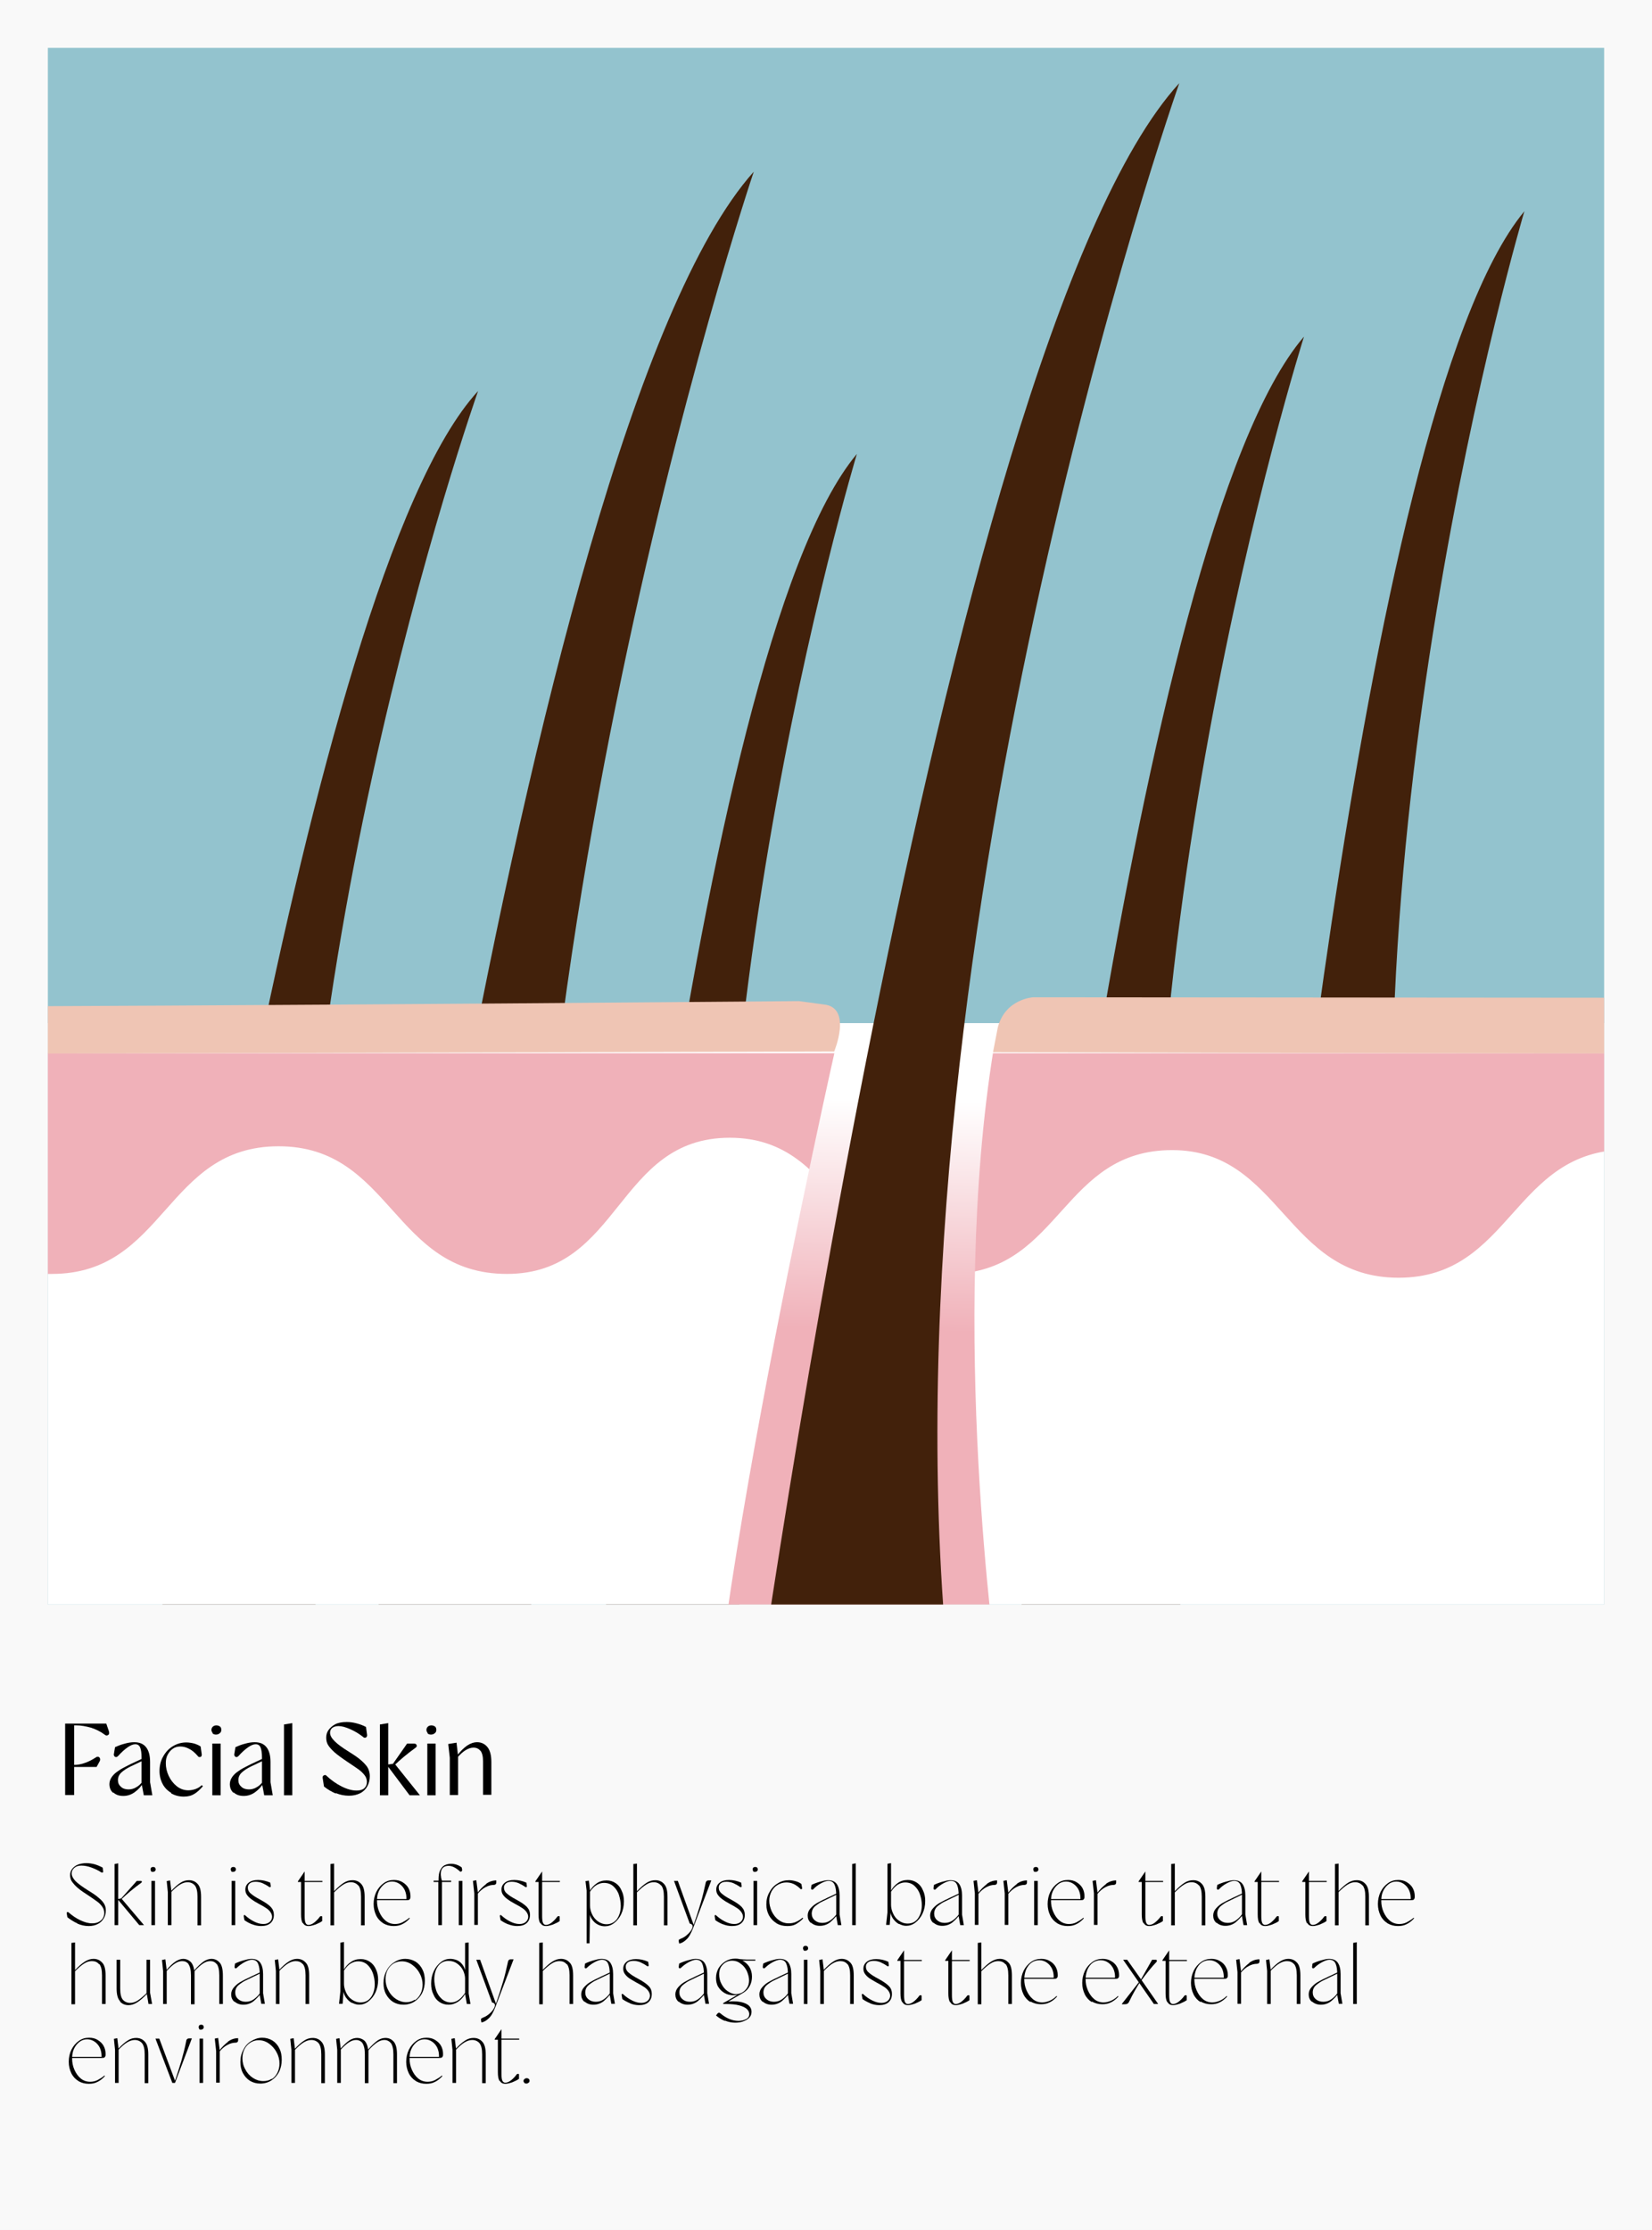<svg xmlns="http://www.w3.org/2000/svg" xmlns:i="http://ns.adobe.com/AdobeIllustrator/10.0/" xmlns:xlink="http://www.w3.org/1999/xlink" viewBox="0 0 73.53 99.23"><defs><style>      .cls-1 {        fill: url(#linear-gradient-2);      }      .cls-2 {        mask: url(#mask-1);      }      .cls-3 {        fill: #efc5b4;      }      .cls-4 {        fill: #fff;      }      .cls-5 {        mask: url(#mask);      }      .cls-6 {        fill: #93c3ce;      }      .cls-7 {        fill: none;      }      .cls-8 {        fill: #f9f9f9;      }      .cls-9 {        fill: url(#linear-gradient-3);      }      .cls-10 {        fill: #42210b;      }      .cls-11 {        fill: #f0b1b9;      }      .cls-12 {        fill: url(#linear-gradient);        mix-blend-mode: multiply;      }      .cls-13 {        clip-path: url(#clippath);      }      .cls-14 {        filter: url(#luminosity-noclip);      }    </style><clipPath id="clippath"><rect class="cls-7" x="2.13" y="2.13" width="69.27" height="69.27"></rect></clipPath><filter id="luminosity-noclip" x="1.78" y="48.58" width="70.08" height="50.45" color-interpolation-filters="sRGB" filterUnits="userSpaceOnUse"></filter><filter id="luminosity-noclip-2" x="1.78" y="-8340.13" width="70.08" height="32766" color-interpolation-filters="sRGB" filterUnits="userSpaceOnUse"></filter><mask id="mask-1" x="1.78" y="-8340.13" width="70.08" height="32766" maskUnits="userSpaceOnUse"></mask><linearGradient id="linear-gradient" x1="1.69" y1="73.8" x2="83.82" y2="73.8" gradientUnits="userSpaceOnUse"><stop offset="0" stop-color="#fff"></stop><stop offset=".52" stop-color="#b3b3b3"></stop><stop offset=".89" stop-color="#fff"></stop></linearGradient><mask id="mask" x="1.78" y="48.58" width="70.08" height="50.45" maskUnits="userSpaceOnUse"><g class="cls-14"><g class="cls-2"><rect class="cls-12" x="1.78" y="48.58" width="70.08" height="50.45"></rect></g></g></mask><linearGradient id="linear-gradient-2" x1="1.69" y1="73.8" x2="83.82" y2="73.8" gradientUnits="userSpaceOnUse"><stop offset="0" stop-color="#fff"></stop><stop offset=".52" stop-color="#f0b1b9"></stop><stop offset=".89" stop-color="#fff"></stop></linearGradient><linearGradient id="linear-gradient-3" x1="37.73" y1="71.66" x2="37.38" y2="85.04" gradientTransform="translate(1.36 -24.09) rotate(-.1) scale(1 1.02) skewX(-.2)" gradientUnits="userSpaceOnUse"><stop offset="0" stop-color="#fff"></stop><stop offset=".75" stop-color="#f0b1b9"></stop></linearGradient></defs><g><g id="Layer_1"><rect class="cls-8" width="73.53" height="99.23"></rect><g><path d="M3.44,85.59c-.16-.07-.31-.17-.44-.27l-.03-.17s0-.03,0-.04.02-.02.04-.02c.01,0,.03,0,.04.01.16.14.33.26.52.35s.36.14.53.14c.16,0,.29-.04.39-.13.1-.08.15-.2.15-.33,0-.1-.03-.2-.09-.28-.06-.09-.14-.17-.24-.24-.1-.07-.25-.18-.45-.31-.22-.14-.38-.26-.48-.36s-.17-.19-.21-.26c-.03-.07-.05-.15-.05-.24,0-.1.03-.19.09-.27.06-.08.15-.15.25-.19s.24-.07.38-.07c.12,0,.25.02.37.05.13.04.25.09.36.15l.02.16s0,.02,0,.04c0,.01-.02.02-.03.02-.01,0-.02,0-.04,0-.13-.09-.28-.16-.44-.22-.16-.06-.31-.09-.45-.09s-.24.03-.32.1c-.08.07-.12.15-.12.25,0,.11.06.22.17.34.11.11.3.25.57.42.2.12.36.23.47.33.11.09.19.18.24.27.05.09.07.18.07.28,0,.14-.03.27-.1.37-.06.1-.15.19-.26.24-.11.06-.25.09-.4.09-.18,0-.35-.04-.51-.11Z"></path><path d="M5.1,82.95l.16-.03v2.75h-.16v-2.72ZM5.23,84.51l.17-.03,1.01,1.19h-.21l-.97-1.16ZM5.36,84.52l.73-.82h.16s.04,0,.05.01c.01.01.02.03.01.04,0,.02-.02.03-.03.04-.32.23-.62.48-.9.75l-.02-.02Z"></path><path d="M6.73,83.27s-.03-.04-.03-.08c0-.03.01-.06.03-.08s.05-.03.09-.03c.03,0,.06.01.08.03.02.02.03.05.03.08s-.01.06-.04.08c-.02.02-.05.03-.09.03-.03,0-.06,0-.08-.03ZM6.74,83.7h.16v1.97h-.16v-1.97Z"></path><path d="M7.47,84.2l-.05-.49.15-.03.06.49v1.5h-.16v-1.47ZM8.67,83.9c-.08-.09-.19-.14-.32-.14-.1,0-.21.03-.33.1-.12.07-.26.19-.43.37v-.05c.17-.19.32-.32.45-.4.12-.08.25-.11.37-.11.15,0,.28.05.38.16.11.11.16.3.16.58v1.27h-.16v-1.28c0-.24-.04-.4-.12-.5Z"></path><path d="M10.3,83.27s-.03-.04-.03-.08c0-.03.01-.06.03-.08s.05-.03.09-.03c.03,0,.06.01.08.03.02.02.03.05.03.08s-.01.06-.04.08c-.02.02-.05.03-.09.03-.03,0-.06,0-.08-.03ZM10.31,83.7h.16v1.97h-.16v-1.97Z"></path><path d="M11.21,85.63c-.12-.05-.23-.11-.33-.18l-.03-.17s0-.03,0-.04c0-.01.02-.02.03-.02.01,0,.03,0,.04.02.12.11.25.2.39.27s.27.11.41.11c.12,0,.21-.03.28-.09s.11-.14.11-.23c0-.08-.03-.15-.08-.22s-.12-.13-.2-.18-.19-.12-.33-.19c-.13-.07-.24-.14-.32-.2-.08-.06-.14-.12-.19-.19-.05-.07-.07-.15-.07-.23,0-.13.05-.23.15-.31.1-.08.24-.12.42-.12s.36.04.54.12l.02.14s0,.03,0,.04-.02.02-.03.02c-.01,0-.03,0-.04-.01-.1-.07-.21-.13-.3-.17-.1-.04-.2-.06-.3-.06-.11,0-.2.02-.26.07-.06.05-.09.11-.09.19,0,.1.04.19.14.27.09.08.23.17.42.27.22.12.38.23.47.33.09.1.13.21.13.34,0,.16-.05.28-.15.37s-.24.13-.42.13c-.14,0-.28-.03-.4-.08Z"></path><path d="M13.47,85.58c-.05-.09-.07-.21-.07-.39v-1.44h-.14v-.03l.3-.44v.42h.79v.05h-.79v1.5c0,.15.01.26.04.32.03.06.07.09.13.09.07,0,.16-.03.25-.1.09-.07.18-.16.26-.27.01-.01.02-.02.04-.02.01,0,.02,0,.04,0s.02.02.02.04v.18c-.07.05-.17.1-.29.15-.12.04-.22.07-.32.07-.11,0-.19-.04-.24-.13Z"></path><path d="M14.71,82.95l.16-.02v2.75h-.16v-2.72ZM15.94,83.9c-.08-.09-.19-.14-.32-.14-.11,0-.22.03-.33.1-.12.07-.26.19-.44.37v-.05c.18-.19.33-.32.46-.4.13-.08.25-.11.38-.11.15,0,.28.05.38.16.11.11.16.3.16.58v1.27h-.16v-1.28c0-.24-.04-.4-.12-.5Z"></path><path d="M17.05,85.58c-.13-.08-.24-.2-.31-.35-.07-.15-.11-.31-.11-.5s.04-.38.12-.54c.08-.16.19-.29.33-.39.14-.1.29-.14.46-.14.14,0,.27.03.38.1.11.07.2.15.26.26s.09.23.09.36c0,.05,0,.09-.02.12-.01.02-.03.04-.05.05-.02,0-.05.01-.09.01h-1.41v-.05h1.51l-.12.03v-.07c0-.12-.02-.23-.07-.35-.05-.11-.13-.21-.23-.28-.1-.07-.21-.11-.34-.11s-.25.04-.35.12c-.1.08-.18.18-.24.31s-.08.27-.08.43c0,.17.03.33.1.49s.16.29.28.39.26.15.42.15c.11,0,.23-.02.34-.08s.21-.12.3-.2l.02.03c-.11.12-.23.21-.34.26-.12.06-.24.08-.38.08-.17,0-.32-.04-.46-.12Z"></path><path d="M19.52,83.75h-.22v-.06h.22v-.05c0-.17.02-.31.07-.41.05-.1.11-.18.19-.22s.18-.07.3-.07c.16,0,.32.05.47.16l.02.1s0,.05-.01.06-.03.03-.05.03-.04,0-.06-.03c-.18-.16-.34-.23-.49-.23-.1,0-.19.03-.25.09s-.09.15-.09.26c0,.04,0,.08.01.13,0,.05.02.11.04.18h.41v.06h-.41v1.92h-.16v-1.92ZM20.42,83.7h.16v1.97h-.16v-1.97Z"></path><path d="M21.11,84.25l-.06-.55.15-.03.07.55v1.44h-.16v-1.42ZM21.64,83.83c.14-.1.29-.15.45-.15v.09s0,.06-.03.08c-.02.02-.05.03-.08.03-.12,0-.24.03-.37.1s-.25.17-.37.32v-.05c.12-.17.26-.3.4-.41Z"></path><path d="M22.61,85.63c-.12-.05-.23-.11-.33-.18l-.03-.17s0-.03,0-.04c0-.01.02-.02.03-.02.01,0,.03,0,.04.02.12.11.25.2.39.27s.27.11.41.11c.12,0,.21-.03.28-.09s.11-.14.11-.23c0-.08-.03-.15-.08-.22s-.12-.13-.2-.18-.19-.12-.33-.19c-.13-.07-.24-.14-.32-.2-.08-.06-.14-.12-.19-.19-.05-.07-.07-.15-.07-.23,0-.13.05-.23.15-.31.1-.08.24-.12.42-.12s.36.04.54.12l.02.14s0,.03,0,.04-.02.02-.03.02c-.01,0-.03,0-.04-.01-.1-.07-.21-.13-.3-.17-.1-.04-.2-.06-.3-.06-.11,0-.2.02-.26.07-.06.05-.09.11-.09.19,0,.1.04.19.14.27.09.08.23.17.42.27.22.12.38.23.47.33.09.1.13.21.13.34,0,.16-.05.28-.15.37s-.24.13-.42.13c-.14,0-.28-.03-.4-.08Z"></path><path d="M24.04,85.58c-.05-.09-.07-.21-.07-.39v-1.44h-.14v-.03l.3-.44v.42h.79v.05h-.79v1.5c0,.15.01.26.04.32.03.06.07.09.13.09.07,0,.16-.03.25-.1.09-.07.18-.16.26-.27.01-.01.02-.02.04-.02.01,0,.02,0,.04,0s.02.02.02.04v.18c-.07.05-.17.1-.29.15-.12.04-.22.07-.32.07-.11,0-.19-.04-.24-.13Z"></path><path d="M26.11,84.13l-.05-.42.15-.02.05.42v.69c0,.12.03.25.09.38s.15.24.26.32c.11.08.24.13.39.13.19,0,.34-.08.46-.23.11-.16.17-.35.17-.59,0-.16-.03-.32-.08-.48-.05-.16-.14-.29-.25-.39s-.25-.15-.42-.15c-.11,0-.21.03-.32.09s-.21.17-.31.32v-.05c.08-.14.18-.25.31-.34.13-.09.27-.13.44-.13.15,0,.28.04.4.12.12.08.21.19.27.34.07.14.1.3.1.47,0,.21-.04.4-.12.57-.08.17-.19.3-.32.4-.13.1-.27.14-.41.14-.1,0-.2-.02-.3-.07-.1-.05-.19-.12-.27-.24-.08-.11-.12-.25-.12-.43h.03s-.02,1.5-.02,1.5h-.13v-2.34Z"></path><path d="M28.19,82.95l.16-.02v2.75h-.16v-2.72ZM29.42,83.9c-.08-.09-.19-.14-.32-.14-.11,0-.22.03-.33.1-.12.07-.26.19-.44.37v-.05c.18-.19.33-.32.46-.4.13-.08.25-.11.38-.11.15,0,.28.05.38.16.11.11.16.3.16.58v1.27h-.16v-1.28c0-.24-.04-.4-.12-.5Z"></path><path d="M30.23,86.32s.04-.04.08-.05c.08-.03.15-.07.24-.14.08-.07.15-.14.2-.21.05-.08.08-.14.08-.2s-.04-.1-.13-.12l-.7-1.9h.17l.71,1.97h-.01c.12-.34.22-.66.31-.96.09-.3.16-.6.23-.92,0-.03.02-.06.04-.08.02-.02.05-.03.08-.03h.13s-.81,2.12-.81,2.12c-.09.23-.18.4-.29.5-.1.1-.21.17-.33.19l-.02-.1s0-.07.01-.09Z"></path><path d="M32.17,85.63c-.12-.05-.23-.11-.33-.18l-.03-.17s0-.03,0-.04c0-.01.02-.02.03-.02.01,0,.03,0,.04.02.12.11.25.2.39.27s.27.11.41.11c.12,0,.21-.03.28-.09s.11-.14.11-.23c0-.08-.03-.15-.08-.22s-.12-.13-.2-.18-.19-.12-.33-.19c-.13-.07-.24-.14-.32-.2-.08-.06-.14-.12-.19-.19-.05-.07-.07-.15-.07-.23,0-.13.05-.23.15-.31.1-.08.24-.12.42-.12s.36.04.54.12l.02.14s0,.03,0,.04-.02.02-.03.02c-.01,0-.03,0-.04-.01-.1-.07-.21-.13-.3-.17-.1-.04-.2-.06-.3-.06-.11,0-.2.02-.26.07-.06.05-.09.11-.09.19,0,.1.04.19.14.27.09.08.23.17.42.27.22.12.38.23.47.33.09.1.13.21.13.34,0,.16-.05.28-.15.37s-.24.13-.42.13c-.14,0-.28-.03-.4-.08Z"></path><path d="M33.53,83.27s-.03-.04-.03-.08c0-.03.01-.06.03-.08s.05-.03.09-.03c.03,0,.06.01.08.03.02.02.03.05.03.08s-.01.06-.04.08c-.02.02-.05.03-.09.03-.03,0-.06,0-.08-.03ZM33.54,83.7h.16v1.97h-.16v-1.97Z"></path><path d="M34.56,85.58c-.14-.08-.25-.2-.33-.34-.08-.15-.12-.31-.12-.49,0-.2.04-.38.14-.55.09-.17.21-.3.37-.39.15-.1.32-.14.5-.14.11,0,.21.02.31.05.1.03.18.07.24.12l.03.17s0,.03,0,.04c0,.01-.02.02-.04.02-.01,0-.03,0-.04-.02-.09-.09-.19-.16-.29-.21-.11-.05-.22-.07-.33-.07-.14,0-.27.04-.39.11s-.2.17-.27.29c-.06.12-.1.26-.1.41,0,.16.04.32.11.48.08.16.18.29.31.38.13.1.28.15.45.15.11,0,.23-.02.33-.07.11-.05.2-.11.28-.18l.03.03c-.11.12-.23.2-.33.26-.11.06-.23.08-.38.08-.18,0-.34-.04-.48-.12Z"></path><path d="M36.09,85.57c-.1-.09-.14-.2-.14-.33,0-.11.04-.22.12-.31s.17-.17.27-.23c.11-.06.23-.13.39-.2l.1-.05.45-.21v.05l-.66.32c-.12.05-.23.13-.33.21s-.16.2-.16.34c0,.11.04.21.13.29.09.08.2.12.34.12s.26-.04.37-.12c.11-.08.21-.18.29-.31l.04.02c-.11.16-.24.29-.36.39-.13.1-.28.15-.45.15-.16,0-.29-.05-.39-.14ZM37.22,85.22v-.88c0-.19-.02-.34-.07-.46s-.14-.18-.28-.18c-.09,0-.2.04-.33.11-.13.07-.25.16-.34.26-.02.02-.03.02-.05.02-.02,0-.03,0-.04-.02-.01-.01-.01-.03-.01-.05l.02-.14c.1-.05.23-.1.37-.14.14-.04.26-.07.36-.07.19,0,.32.06.4.18.08.12.12.29.12.5v.85l.08.47h-.16l-.08-.45Z"></path><path d="M37.93,82.95l.16-.03v2.75h-.16v-2.72Z"></path><path d="M40.01,85.62c-.1-.05-.19-.14-.27-.25-.07-.11-.12-.25-.12-.41h.03l-.05.7h-.16l.06-.55v-2.17l.16-.03v1.86c0,.12.03.25.09.38s.14.24.26.32c.11.08.24.13.39.13.2,0,.35-.08.46-.23.11-.16.17-.35.17-.59,0-.16-.03-.32-.08-.47-.05-.16-.14-.29-.25-.39-.11-.1-.25-.15-.41-.15-.11,0-.21.03-.32.09-.1.06-.21.17-.31.32v-.05c.08-.14.18-.25.31-.34.13-.09.27-.13.44-.13.15,0,.28.04.4.12.12.08.21.19.27.34.07.14.1.3.1.47,0,.21-.04.4-.12.57-.08.17-.19.3-.32.4-.13.1-.27.14-.41.14-.1,0-.2-.03-.3-.08Z"></path><path d="M41.54,85.57c-.1-.09-.14-.2-.14-.33,0-.11.04-.22.12-.31s.17-.17.27-.23c.11-.06.23-.13.39-.2l.1-.05.45-.21v.05l-.66.32c-.12.05-.23.13-.33.21s-.16.2-.16.34c0,.11.04.21.13.29.09.08.2.12.34.12s.26-.04.37-.12c.11-.08.21-.18.29-.31l.04.02c-.11.16-.24.29-.36.39-.13.1-.28.15-.45.15-.16,0-.29-.05-.39-.14ZM42.67,85.22v-.88c0-.19-.02-.34-.07-.46s-.14-.18-.28-.18c-.09,0-.2.04-.33.11-.13.07-.25.16-.34.26-.02.02-.03.02-.05.02-.02,0-.03,0-.04-.02-.01-.01-.01-.03-.01-.05l.02-.14c.1-.05.23-.1.37-.14.14-.04.26-.07.36-.07.19,0,.32.06.4.18.08.12.12.29.12.5v.85l.08.47h-.16l-.08-.45Z"></path><path d="M43.39,84.25l-.06-.55.15-.03.07.55v1.44h-.16v-1.42ZM43.93,83.83c.14-.1.29-.15.45-.15v.09s0,.06-.03.08c-.02.02-.05.03-.08.03-.12,0-.24.03-.37.1s-.25.17-.37.32v-.05c.12-.17.26-.3.4-.41Z"></path><path d="M44.72,84.25l-.06-.55.15-.03.07.55v1.44h-.16v-1.42ZM45.26,83.83c.14-.1.29-.15.45-.15v.09s0,.06-.03.08c-.02.02-.05.03-.08.03-.12,0-.24.03-.37.1s-.25.17-.37.32v-.05c.12-.17.26-.3.4-.41Z"></path><path d="M46.02,83.27s-.03-.04-.03-.08c0-.03.01-.06.03-.08s.05-.03.09-.03c.03,0,.06.01.08.03.02.02.03.05.03.08s-.01.06-.04.08c-.02.02-.05.03-.09.03-.03,0-.06,0-.08-.03ZM46.03,83.7h.16v1.97h-.16v-1.97Z"></path><path d="M47.05,85.58c-.13-.08-.24-.2-.31-.35-.07-.15-.11-.31-.11-.5s.04-.38.12-.54c.08-.16.19-.29.33-.39.14-.1.29-.14.46-.14.14,0,.27.03.38.1.11.07.2.15.26.26s.09.23.09.36c0,.05,0,.09-.02.12-.01.02-.03.04-.05.05-.02,0-.05.01-.09.01h-1.41v-.05h1.51l-.12.03v-.07c0-.12-.02-.23-.07-.35-.05-.11-.13-.21-.23-.28-.1-.07-.21-.11-.34-.11s-.25.04-.35.12c-.1.08-.18.18-.24.31s-.08.27-.08.43c0,.17.03.33.1.49s.16.29.28.39.26.15.42.15c.11,0,.23-.02.34-.08s.21-.12.3-.2l.02.03c-.11.12-.23.21-.34.26-.12.06-.24.08-.38.08-.17,0-.32-.04-.46-.12Z"></path><path d="M48.69,84.25l-.06-.55.15-.03.07.55v1.44h-.16v-1.42ZM49.23,83.83c.14-.1.29-.15.45-.15v.09s0,.06-.03.08c-.02.02-.05.03-.08.03-.12,0-.24.03-.37.1s-.25.17-.37.32v-.05c.12-.17.26-.3.4-.41Z"></path><path d="M50.89,85.58c-.05-.09-.07-.21-.07-.39v-1.44h-.14v-.03l.3-.44v.42h.79v.05h-.79v1.5c0,.15.01.26.04.32.03.06.07.09.13.09.07,0,.16-.03.25-.1.09-.07.18-.16.26-.27.01-.01.02-.02.04-.02.01,0,.02,0,.04,0s.02.02.02.04v.18c-.07.05-.17.1-.29.15-.12.04-.22.07-.32.07-.11,0-.19-.04-.24-.13Z"></path><path d="M52.13,82.95l.16-.02v2.75h-.16v-2.72ZM53.36,83.9c-.08-.09-.19-.14-.32-.14-.11,0-.22.03-.33.1-.12.07-.26.19-.44.37v-.05c.18-.19.33-.32.46-.4.13-.08.25-.11.38-.11.15,0,.28.05.38.16.11.11.16.3.16.58v1.27h-.16v-1.28c0-.24-.04-.4-.12-.5Z"></path><path d="M54.14,85.57c-.1-.09-.14-.2-.14-.33,0-.11.04-.22.12-.31s.17-.17.27-.23c.11-.06.23-.13.39-.2l.1-.05.45-.21v.05l-.66.32c-.12.05-.23.13-.33.21s-.16.2-.16.34c0,.11.04.21.13.29.09.08.2.12.34.12s.26-.04.37-.12c.11-.08.21-.18.29-.31l.04.02c-.11.16-.24.29-.36.39-.13.1-.28.15-.45.15-.16,0-.29-.05-.39-.14ZM55.28,85.22v-.88c0-.19-.02-.34-.07-.46s-.14-.18-.28-.18c-.09,0-.2.04-.33.11-.13.07-.25.16-.34.26-.02.02-.03.02-.05.02-.02,0-.03,0-.04-.02-.01-.01-.01-.03-.01-.05l.02-.14c.1-.05.23-.1.37-.14.14-.04.26-.07.36-.07.19,0,.32.06.4.18.08.12.12.29.12.5v.85l.08.47h-.16l-.08-.45Z"></path><path d="M56.05,85.58c-.05-.09-.07-.21-.07-.39v-1.44h-.14v-.03l.3-.44v.42h.79v.05h-.79v1.5c0,.15.01.26.04.32.03.06.07.09.13.09.07,0,.16-.03.25-.1.09-.07.18-.16.26-.27.01-.01.02-.02.04-.02.01,0,.02,0,.04,0s.02.02.02.04v.18c-.07.05-.17.1-.29.15-.12.04-.22.07-.32.07-.11,0-.19-.04-.24-.13Z"></path><path d="M58.17,85.58c-.05-.09-.07-.21-.07-.39v-1.44h-.14v-.03l.3-.44v.42h.79v.05h-.79v1.5c0,.15.01.26.04.32.03.06.07.09.13.09.07,0,.16-.03.25-.1.09-.07.18-.16.26-.27.01-.01.02-.02.04-.02.01,0,.02,0,.04,0s.02.02.02.04v.18c-.07.05-.17.1-.29.15-.12.04-.22.07-.32.07-.11,0-.19-.04-.24-.13Z"></path><path d="M59.42,82.95l.16-.02v2.75h-.16v-2.72ZM60.64,83.9c-.08-.09-.19-.14-.32-.14-.11,0-.22.03-.33.1-.12.07-.26.19-.44.37v-.05c.18-.19.33-.32.46-.4.13-.08.25-.11.38-.11.15,0,.28.05.38.16.11.11.16.3.16.58v1.27h-.16v-1.28c0-.24-.04-.4-.12-.5Z"></path><path d="M61.75,85.58c-.13-.08-.24-.2-.31-.35-.07-.15-.11-.31-.11-.5s.04-.38.12-.54c.08-.16.19-.29.33-.39.14-.1.29-.14.46-.14.14,0,.27.03.38.1.11.07.2.15.26.26s.09.23.09.36c0,.05,0,.09-.02.12-.01.02-.03.04-.05.05-.02,0-.05.01-.09.01h-1.41v-.05h1.51l-.12.03v-.07c0-.12-.02-.23-.07-.35-.05-.11-.13-.21-.23-.28-.1-.07-.21-.11-.34-.11s-.25.04-.35.12c-.1.08-.18.18-.24.31s-.08.27-.08.43c0,.17.03.33.1.49s.16.29.28.39.26.15.42.15c.11,0,.23-.02.34-.08s.21-.12.3-.2l.02.03c-.11.12-.23.21-.34.26-.12.06-.24.08-.38.08-.17,0-.32-.04-.46-.12Z"></path><path d="M3.18,86.46l.16-.02v2.75h-.16v-2.72ZM4.41,87.41c-.08-.1-.19-.14-.32-.14-.11,0-.22.03-.33.1-.12.07-.26.19-.44.37v-.05c.18-.19.33-.32.46-.4.13-.08.25-.12.38-.12.15,0,.28.05.38.16.11.1.16.3.16.58v1.27h-.16v-1.28c0-.24-.04-.4-.12-.5Z"></path><path d="M5.35,89.06c-.11-.11-.16-.3-.16-.58v-1.27h.16v1.28c0,.24.04.41.12.5s.19.14.32.14c.11,0,.22-.03.33-.1s.26-.19.44-.37v.05c-.18.19-.33.32-.46.4-.13.08-.25.12-.38.12-.15,0-.28-.05-.38-.16ZM6.52,88.7v-1.49h.16v1.47l.09.5h-.16l-.08-.48Z"></path><path d="M7.26,87.71l-.05-.49.15-.03.06.49v1.5h-.16v-1.47ZM8.4,87.41c-.08-.1-.17-.14-.29-.14-.1,0-.2.03-.31.1s-.25.19-.41.37v-.05c.16-.19.3-.32.42-.4.12-.08.24-.12.35-.12s.22.04.31.12c.09.08.15.21.18.42h.01v1.48h-.16v-1.28c0-.24-.04-.4-.11-.5ZM9.65,87.41c-.08-.1-.17-.14-.29-.14-.1,0-.2.03-.31.1s-.25.19-.41.37v-.05c.16-.19.31-.32.42-.4.12-.08.24-.12.35-.12.14,0,.26.05.36.16.1.1.15.3.15.58v1.27h-.16v-1.28c0-.24-.04-.4-.11-.5Z"></path><path d="M10.43,89.08c-.1-.09-.14-.2-.14-.33,0-.11.04-.22.12-.31s.17-.17.27-.23c.11-.06.23-.13.39-.2l.1-.05.45-.21v.05l-.66.32c-.12.05-.23.13-.33.21-.11.09-.16.2-.16.34,0,.11.04.21.13.29.09.08.2.12.34.12s.26-.04.37-.12c.11-.08.21-.18.29-.31l.04.02c-.11.16-.24.29-.36.39-.13.1-.28.15-.45.15-.16,0-.29-.05-.39-.14ZM11.56,88.73v-.88c0-.19-.02-.34-.07-.46s-.14-.18-.28-.18c-.09,0-.2.04-.33.11-.13.07-.25.16-.34.25-.02.02-.03.02-.05.02-.02,0-.03,0-.04-.02-.01-.01-.01-.03-.01-.05l.02-.14c.1-.05.23-.1.37-.14.14-.04.26-.07.36-.07.19,0,.32.06.4.18s.12.29.12.5v.85l.08.47h-.16l-.08-.45Z"></path><path d="M12.28,87.71l-.05-.49.15-.03.06.49v1.5h-.16v-1.47ZM13.48,87.41c-.08-.1-.19-.14-.32-.14-.1,0-.21.03-.33.1-.12.07-.26.19-.43.37v-.05c.17-.19.32-.32.45-.4.12-.08.25-.12.37-.12.15,0,.28.05.38.16.11.1.16.3.16.58v1.27h-.16v-1.28c0-.24-.04-.4-.12-.5Z"></path><path d="M15.66,89.13c-.1-.05-.19-.14-.27-.25-.07-.11-.12-.25-.12-.41h.03l-.05.7h-.16l.06-.55v-2.17l.16-.03v1.86c0,.12.03.25.09.38s.14.24.26.32c.11.08.24.13.39.13.2,0,.35-.08.46-.23.11-.15.17-.35.17-.59,0-.16-.03-.32-.08-.47s-.14-.29-.25-.39c-.11-.1-.25-.15-.41-.15-.11,0-.21.03-.32.09s-.21.17-.31.32v-.05c.08-.13.18-.25.31-.33.13-.09.27-.13.44-.13.15,0,.28.04.4.12.12.08.21.19.27.33.07.14.1.3.1.47,0,.21-.04.4-.12.57-.08.17-.19.3-.32.4-.13.1-.27.14-.41.14-.1,0-.2-.03-.3-.08Z"></path><path d="M17.5,89.09c-.13-.08-.24-.2-.32-.35-.08-.15-.11-.31-.11-.49,0-.19.04-.38.13-.54.08-.17.2-.3.35-.39.15-.1.31-.15.49-.15.16,0,.31.04.45.12.13.08.24.2.31.35.08.15.11.32.11.51s-.04.38-.12.54-.2.29-.34.38c-.14.09-.31.14-.49.14s-.32-.04-.46-.12ZM18.47,89.01c.11-.07.19-.17.25-.29.06-.12.09-.26.09-.4,0-.17-.04-.34-.13-.5-.08-.16-.2-.29-.34-.39s-.29-.15-.46-.15c-.14,0-.26.04-.37.1-.11.07-.2.17-.26.29-.06.12-.09.26-.09.4,0,.18.04.35.13.51.08.16.2.29.34.38s.29.14.46.14c.14,0,.26-.04.37-.11Z"></path><path d="M19.56,89.09c-.12-.08-.21-.19-.27-.34-.07-.14-.1-.3-.1-.48,0-.21.04-.39.12-.56.08-.17.19-.3.32-.4.13-.1.27-.14.41-.14.1,0,.2.02.3.06.1.04.19.12.26.22.07.1.12.24.13.4h-.03s0-1.39,0-1.39l.16-.02v2.27l.08.47h-.16l-.08-.45v-.68c0-.12-.03-.24-.09-.37-.06-.12-.15-.22-.26-.3-.11-.08-.24-.12-.39-.12-.19,0-.35.08-.46.23s-.17.35-.17.59c0,.16.03.32.08.48.05.16.14.29.25.39.11.1.25.16.41.16.11,0,.22-.03.32-.1.1-.06.21-.18.32-.34v.05c-.08.14-.18.26-.31.35s-.28.14-.44.14c-.15,0-.28-.04-.4-.12Z"></path><path d="M21.43,89.83s.04-.04.08-.05c.08-.03.15-.07.24-.14s.15-.14.2-.21c.05-.08.08-.14.08-.2s-.04-.1-.13-.12l-.7-1.9h.17l.71,1.97h-.01c.12-.34.22-.66.31-.96.09-.29.16-.6.23-.92,0-.03.02-.06.04-.08.02-.02.05-.03.08-.03h.13s-.81,2.12-.81,2.12c-.09.23-.18.4-.29.5-.1.1-.21.17-.33.19l-.02-.1s0-.07.01-.09Z"></path><path d="M24,86.46l.16-.02v2.75h-.16v-2.72ZM25.22,87.41c-.08-.1-.19-.14-.32-.14-.11,0-.22.03-.33.1-.12.07-.26.19-.44.37v-.05c.18-.19.33-.32.46-.4.13-.08.25-.12.38-.12.15,0,.28.05.38.16.11.1.16.3.16.58v1.27h-.16v-1.28c0-.24-.04-.4-.12-.5Z"></path><path d="M26.01,89.08c-.1-.09-.14-.2-.14-.33,0-.11.04-.22.12-.31s.17-.17.27-.23c.11-.06.23-.13.39-.2l.1-.05.45-.21v.05l-.66.32c-.12.05-.23.13-.33.21-.11.09-.16.2-.16.34,0,.11.04.21.13.29.09.08.2.12.34.12s.26-.04.37-.12c.11-.08.21-.18.29-.31l.04.02c-.11.16-.24.29-.36.39-.13.1-.28.15-.45.15-.16,0-.29-.05-.39-.14ZM27.14,88.73v-.88c0-.19-.02-.34-.07-.46s-.14-.18-.28-.18c-.09,0-.2.04-.33.11-.13.07-.25.16-.34.25-.02.02-.03.02-.05.02-.02,0-.03,0-.04-.02-.01-.01-.01-.03-.01-.05l.02-.14c.1-.05.23-.1.37-.14.14-.04.26-.07.36-.07.19,0,.32.06.4.18s.12.29.12.5v.85l.08.47h-.16l-.08-.45Z"></path><path d="M28.03,89.14c-.12-.05-.23-.11-.33-.18l-.03-.17s0-.03,0-.04.02-.02.03-.02c.01,0,.03,0,.04.02.12.11.25.2.39.27s.27.11.41.11c.12,0,.21-.03.28-.09s.11-.14.11-.23c0-.08-.03-.15-.08-.22-.05-.07-.12-.13-.2-.18s-.19-.12-.33-.19c-.13-.07-.24-.14-.32-.19-.08-.06-.14-.12-.19-.19-.05-.07-.07-.15-.07-.23,0-.13.05-.23.15-.31.1-.08.24-.12.42-.12s.36.04.54.12l.02.14s0,.03,0,.04-.02.02-.03.02-.03,0-.04-.01c-.1-.07-.21-.13-.3-.17-.1-.04-.2-.06-.3-.06-.11,0-.2.02-.26.07-.06.05-.09.11-.09.19,0,.1.04.19.14.27.09.08.23.17.42.27.22.12.38.23.47.33.09.09.13.21.13.34,0,.16-.05.28-.15.37s-.24.13-.42.13c-.14,0-.28-.03-.4-.08Z"></path><path d="M30.2,89.08c-.1-.09-.14-.2-.14-.33,0-.11.04-.22.12-.31s.17-.17.27-.23c.11-.06.23-.13.39-.2l.1-.05.45-.21v.05l-.66.32c-.12.05-.23.13-.33.21-.11.09-.16.2-.16.34,0,.11.04.21.13.29.09.08.2.12.34.12s.26-.04.37-.12c.11-.08.21-.18.29-.31l.04.02c-.11.16-.24.29-.36.39-.13.1-.28.15-.45.15-.16,0-.29-.05-.39-.14ZM31.33,88.73v-.88c0-.19-.02-.34-.07-.46s-.14-.18-.28-.18c-.09,0-.2.04-.33.11-.13.07-.25.16-.34.25-.02.02-.03.02-.05.02-.02,0-.03,0-.04-.02-.01-.01-.01-.03-.01-.05l.02-.14c.1-.05.23-.1.37-.14.14-.04.26-.07.36-.07.19,0,.32.06.4.18s.12.29.12.5v.85l.08.47h-.16l-.08-.45Z"></path><path d="M32.26,89.93c-.15-.06-.27-.14-.39-.24l.06-.08c.04-.05.09-.06.14-.01.12.1.24.18.38.24.14.06.28.09.42.09.13,0,.24-.03.34-.08.1-.05.14-.13.14-.22,0-.09-.04-.16-.11-.23-.08-.07-.19-.12-.34-.16-.15-.04-.34-.06-.57-.06h-.14v-.04l.69-.4v.02c-.08.02-.16.03-.23.03-.15,0-.28-.03-.4-.1s-.21-.16-.28-.27-.1-.25-.1-.4c0-.16.04-.3.11-.43.08-.13.18-.23.31-.31.13-.08.27-.12.43-.12.04,0,.11,0,.2.02.12.01.22.02.3.02h.4v.05h-.65l.02-.02c.16.06.27.16.36.29.08.13.12.28.12.44,0,.15-.03.29-.1.42-.07.13-.16.22-.27.29l-.74.43v-.03c.1,0,.18-.01.26-.01.26,0,.46.04.61.12.15.08.22.2.22.35,0,.11-.04.2-.11.27-.07.07-.17.12-.28.16-.11.04-.23.05-.34.05-.15,0-.3-.03-.45-.09ZM33.03,88.67c.09-.05.16-.12.22-.21.06-.09.09-.2.09-.33,0-.14-.04-.28-.1-.42-.07-.14-.16-.25-.28-.33-.11-.09-.24-.13-.37-.13-.1,0-.19.02-.28.07-.09.05-.16.12-.22.21-.06.1-.08.21-.08.33,0,.15.03.29.1.42.07.14.16.25.28.33.12.08.24.13.36.13.09,0,.19-.02.28-.07Z"></path><path d="M33.94,89.08c-.1-.09-.14-.2-.14-.33,0-.11.04-.22.12-.31s.17-.17.27-.23c.11-.06.23-.13.39-.2l.1-.05.45-.21v.05l-.66.32c-.12.05-.23.13-.33.21-.11.09-.16.2-.16.34,0,.11.04.21.13.29.09.08.2.12.34.12s.26-.04.37-.12c.11-.08.21-.18.29-.31l.04.02c-.11.16-.24.29-.36.39-.13.1-.28.15-.45.15-.16,0-.29-.05-.39-.14ZM35.07,88.73v-.88c0-.19-.02-.34-.07-.46s-.14-.18-.28-.18c-.09,0-.2.04-.33.11-.13.07-.25.16-.34.25-.02.02-.03.02-.05.02-.02,0-.03,0-.04-.02-.01-.01-.01-.03-.01-.05l.02-.14c.1-.05.23-.1.37-.14.14-.04.26-.07.36-.07.19,0,.32.06.4.18s.12.29.12.5v.85l.08.47h-.16l-.08-.45Z"></path><path d="M35.77,86.78s-.03-.04-.03-.08c0-.03.01-.06.03-.08.02-.02.05-.03.09-.03.03,0,.06.01.08.03.02.02.03.05.03.08s-.01.06-.04.08-.05.03-.09.03c-.03,0-.06,0-.08-.03ZM35.78,87.21h.16v1.97h-.16v-1.97Z"></path><path d="M36.51,87.71l-.05-.49.15-.03.06.49v1.5h-.16v-1.47ZM37.72,87.41c-.08-.1-.19-.14-.32-.14-.1,0-.21.03-.33.1-.12.07-.26.19-.43.37v-.05c.17-.19.32-.32.45-.4.12-.08.25-.12.37-.12.15,0,.28.05.38.16.11.1.16.3.16.58v1.27h-.16v-1.28c0-.24-.04-.4-.12-.5Z"></path><path d="M38.72,89.14c-.12-.05-.23-.11-.33-.18l-.03-.17s0-.03,0-.04.02-.02.03-.02c.01,0,.03,0,.04.02.12.11.25.2.39.27s.27.11.41.11c.12,0,.21-.03.28-.09s.11-.14.11-.23c0-.08-.03-.15-.08-.22-.05-.07-.12-.13-.2-.18s-.19-.12-.33-.19c-.13-.07-.24-.14-.32-.19-.08-.06-.14-.12-.19-.19-.05-.07-.07-.15-.07-.23,0-.13.05-.23.15-.31.1-.08.24-.12.42-.12s.36.04.54.12l.02.14s0,.03,0,.04-.02.02-.03.02-.03,0-.04-.01c-.1-.07-.21-.13-.3-.17-.1-.04-.2-.06-.3-.06-.11,0-.2.02-.26.07-.06.05-.09.11-.09.19,0,.1.04.19.14.27.09.08.23.17.42.27.22.12.38.23.47.33.09.09.13.21.13.34,0,.16-.05.28-.15.37s-.24.13-.42.13c-.14,0-.28-.03-.4-.08Z"></path><path d="M40.15,89.09c-.05-.09-.07-.21-.07-.39v-1.44h-.14v-.03l.3-.44v.43h.79v.05h-.79v1.5c0,.15.01.26.04.32.03.06.07.09.13.09.07,0,.16-.03.25-.1.09-.07.18-.16.26-.27.01-.01.02-.02.04-.02.01,0,.02,0,.04,0,.01,0,.02.02.02.04v.18c-.07.05-.17.1-.29.15-.12.04-.22.07-.32.07-.11,0-.19-.04-.24-.13Z"></path><path d="M42.28,89.09c-.05-.09-.07-.21-.07-.39v-1.44h-.14v-.03l.3-.44v.43h.79v.05h-.79v1.5c0,.15.01.26.04.32.03.06.07.09.13.09.07,0,.16-.03.25-.1.09-.07.18-.16.26-.27.01-.01.02-.02.04-.02.01,0,.02,0,.04,0,.01,0,.02.02.02.04v.18c-.07.05-.17.1-.29.15-.12.04-.22.07-.32.07-.11,0-.19-.04-.24-.13Z"></path><path d="M43.52,86.46l.16-.02v2.75h-.16v-2.72ZM44.75,87.41c-.08-.1-.19-.14-.32-.14-.11,0-.22.03-.33.1-.12.07-.26.19-.44.37v-.05c.18-.19.33-.32.46-.4.13-.08.25-.12.38-.12.15,0,.28.05.38.16.11.1.16.3.16.58v1.27h-.16v-1.28c0-.24-.04-.4-.12-.5Z"></path><path d="M45.86,89.09c-.13-.08-.24-.2-.31-.35-.07-.15-.11-.31-.11-.5s.04-.37.12-.54c.08-.16.19-.29.33-.39.14-.1.29-.14.46-.14.14,0,.27.03.38.1.11.06.2.15.26.26.06.11.09.23.09.36,0,.05,0,.09-.02.11s-.03.04-.05.05c-.02,0-.05.01-.09.01h-1.41v-.05h1.51l-.12.03v-.07c0-.12-.02-.23-.07-.35-.05-.11-.13-.21-.23-.28s-.21-.11-.34-.11-.25.04-.35.11-.18.18-.24.31c-.05.13-.08.27-.08.43,0,.17.03.33.1.49.07.16.16.29.28.39s.26.15.42.15c.11,0,.23-.03.34-.08s.21-.12.3-.21l.02.03c-.11.12-.23.21-.34.26-.12.06-.24.08-.38.08-.17,0-.32-.04-.46-.12Z"></path><path d="M48.59,89.09c-.13-.08-.24-.2-.31-.35-.07-.15-.11-.31-.11-.5s.04-.37.12-.54c.08-.16.19-.29.33-.39.14-.1.29-.14.46-.14.14,0,.27.03.38.1.11.06.2.15.26.26.06.11.09.23.09.36,0,.05,0,.09-.02.11s-.03.04-.05.05c-.02,0-.05.01-.09.01h-1.41v-.05h1.51l-.12.03v-.07c0-.12-.02-.23-.07-.35-.05-.11-.13-.21-.23-.28s-.21-.11-.34-.11-.25.04-.35.11-.18.18-.24.31c-.05.13-.08.27-.08.43,0,.17.03.33.1.49.07.16.16.29.28.39s.26.15.42.15c.11,0,.23-.03.34-.08s.21-.12.3-.21l.02.03c-.11.12-.23.21-.34.26-.12.06-.24.08-.38.08-.17,0-.32-.04-.46-.12Z"></path><path d="M49.93,89.18l.8-1.02.02.03c-.17.27-.34.56-.49.88-.02.04-.04.07-.07.09-.03.02-.07.03-.11.03h-.14ZM50.7,88.23h0l-.71-1.02h.18l.63.89h0l.75,1.08h-.19l-.66-.95ZM50.76,88.13l.52-.92h.16s.03,0,.04.01c0,.01.01.02.01.04s0,.03-.01.04c-.23.24-.46.53-.7.86l-.02-.02Z"></path><path d="M51.95,89.09c-.05-.09-.07-.21-.07-.39v-1.44h-.14v-.03l.3-.44v.43h.79v.05h-.79v1.5c0,.15.01.26.04.32.03.06.07.09.13.09.07,0,.16-.03.25-.1.09-.07.18-.16.26-.27.01-.01.02-.02.04-.02.01,0,.02,0,.04,0,.01,0,.02.02.02.04v.18c-.07.05-.17.1-.29.15-.12.04-.22.07-.32.07-.11,0-.19-.04-.24-.13Z"></path><path d="M53.43,89.09c-.13-.08-.24-.2-.31-.35-.07-.15-.11-.31-.11-.5s.04-.37.12-.54c.08-.16.19-.29.33-.39.14-.1.29-.14.46-.14.14,0,.27.03.38.1.11.06.2.15.26.26.06.11.09.23.09.36,0,.05,0,.09-.02.11s-.03.04-.05.05c-.02,0-.05.01-.09.01h-1.41v-.05h1.51l-.12.03v-.07c0-.12-.02-.23-.07-.35-.05-.11-.13-.21-.23-.28s-.21-.11-.34-.11-.25.04-.35.11-.18.18-.24.31c-.05.13-.08.27-.08.43,0,.17.03.33.1.49.07.16.16.29.28.39s.26.15.42.15c.11,0,.23-.03.34-.08s.21-.12.3-.21l.02.03c-.11.12-.23.21-.34.26-.12.06-.24.08-.38.08-.17,0-.32-.04-.46-.12Z"></path><path d="M55.08,87.76l-.06-.55.15-.03.07.55v1.44h-.16v-1.42ZM55.61,87.34c.14-.1.29-.15.45-.15v.09s0,.06-.03.08-.05.03-.08.03c-.12,0-.24.03-.37.1s-.25.17-.37.32v-.05c.12-.17.26-.3.4-.41Z"></path><path d="M56.4,87.71l-.05-.49.15-.03.06.49v1.5h-.16v-1.47ZM57.6,87.41c-.08-.1-.19-.14-.32-.14-.1,0-.21.03-.33.1-.12.07-.26.19-.43.37v-.05c.17-.19.32-.32.45-.4.12-.08.25-.12.37-.12.15,0,.28.05.38.16.11.1.16.3.16.58v1.27h-.16v-1.28c0-.24-.04-.4-.12-.5Z"></path><path d="M58.39,89.08c-.1-.09-.14-.2-.14-.33,0-.11.04-.22.12-.31s.17-.17.27-.23c.11-.06.23-.13.39-.2l.1-.05.45-.21v.05l-.66.32c-.12.05-.23.13-.33.21-.11.09-.16.2-.16.34,0,.11.04.21.13.29.09.08.2.12.34.12s.26-.04.37-.12c.11-.08.21-.18.29-.31l.04.02c-.11.16-.24.29-.36.39-.13.1-.28.15-.45.15-.16,0-.29-.05-.39-.14ZM59.52,88.73v-.88c0-.19-.02-.34-.07-.46s-.14-.18-.28-.18c-.09,0-.2.04-.33.11-.13.07-.25.16-.34.25-.02.02-.03.02-.05.02-.02,0-.03,0-.04-.02-.01-.01-.01-.03-.01-.05l.02-.14c.1-.05.23-.1.37-.14.14-.04.26-.07.36-.07.19,0,.32.06.4.18s.12.29.12.5v.85l.08.47h-.16l-.08-.45Z"></path><path d="M60.23,86.46l.16-.03v2.75h-.16v-2.72Z"></path><path d="M3.48,92.6c-.13-.08-.24-.2-.31-.35-.07-.15-.11-.31-.11-.5s.04-.38.12-.54c.08-.16.19-.29.33-.39.14-.1.29-.14.46-.14.14,0,.27.03.38.1.11.07.2.15.26.26s.09.23.09.36c0,.05,0,.09-.02.12-.01.02-.03.04-.05.05-.02,0-.05.01-.09.01h-1.41v-.05h1.51l-.12.03v-.07c0-.12-.02-.23-.07-.35-.05-.11-.13-.21-.23-.28-.1-.07-.21-.11-.34-.11s-.25.04-.35.12c-.1.08-.18.18-.24.31s-.08.27-.08.43c0,.17.03.33.1.49s.16.29.28.39.26.15.42.15c.11,0,.23-.02.34-.08s.21-.12.3-.2l.02.03c-.11.12-.23.21-.34.26-.12.06-.24.08-.38.08-.17,0-.32-.04-.46-.12Z"></path><path d="M5.12,91.22l-.05-.49.15-.03.06.49v1.5h-.16v-1.47ZM6.32,90.92c-.08-.09-.19-.14-.32-.14-.1,0-.21.03-.33.1-.12.07-.26.19-.43.37v-.05c.17-.19.32-.32.45-.4.12-.08.25-.11.37-.11.15,0,.28.05.38.16.11.11.16.3.16.58v1.27h-.16v-1.28c0-.24-.04-.4-.12-.5Z"></path><path d="M6.92,90.72h.17l.71,1.9h-.02c.11-.31.2-.61.29-.9.08-.29.16-.58.22-.9,0-.04.02-.06.04-.08.02-.02.05-.03.09-.03h.12s-.75,1.98-.75,1.98h-.12l-.75-1.97Z"></path><path d="M8.87,90.29s-.03-.04-.03-.08c0-.03.01-.06.03-.08s.05-.03.09-.03c.03,0,.06.01.08.03.02.02.03.05.03.08s-.01.06-.04.08c-.02.02-.05.03-.09.03-.03,0-.06,0-.08-.03ZM8.88,90.72h.16v1.97h-.16v-1.97Z"></path><path d="M9.62,91.27l-.06-.55.15-.03.07.55v1.44h-.16v-1.42ZM10.15,90.85c.14-.1.29-.15.45-.15v.09s0,.06-.03.08c-.02.02-.05.03-.08.03-.12,0-.24.03-.37.1s-.25.17-.37.32v-.05c.12-.17.26-.3.4-.41Z"></path><path d="M11.13,92.6c-.13-.08-.24-.2-.32-.35-.08-.15-.11-.31-.11-.49,0-.2.04-.38.13-.54.08-.17.2-.3.35-.39s.31-.15.49-.15c.16,0,.31.04.45.12.13.08.24.2.31.35.08.15.11.32.11.51s-.04.38-.12.54-.2.29-.34.38c-.14.09-.31.14-.49.14s-.32-.04-.46-.12ZM12.1,92.52c.11-.07.19-.17.25-.29.06-.12.09-.26.09-.4,0-.17-.04-.34-.13-.5-.08-.16-.2-.29-.34-.39s-.29-.15-.46-.15c-.14,0-.26.04-.37.11s-.2.17-.26.29c-.06.12-.09.26-.09.4,0,.18.04.35.13.5.08.16.2.29.34.38s.29.14.46.14c.14,0,.26-.03.37-.1Z"></path><path d="M12.97,91.22l-.05-.49.15-.03.06.49v1.5h-.16v-1.47ZM14.18,90.92c-.08-.09-.19-.14-.32-.14-.1,0-.21.03-.33.1-.12.07-.26.19-.43.37v-.05c.17-.19.32-.32.45-.4.12-.08.25-.11.37-.11.15,0,.28.05.38.16.11.11.16.3.16.58v1.27h-.16v-1.28c0-.24-.04-.4-.12-.5Z"></path><path d="M15.01,91.22l-.05-.49.15-.03.06.49v1.5h-.16v-1.47ZM16.14,90.92c-.08-.09-.17-.14-.29-.14-.1,0-.2.03-.31.1-.11.07-.25.19-.41.37v-.05c.16-.19.3-.32.42-.4.12-.08.24-.11.35-.11s.22.04.31.11c.09.08.15.22.18.42h.01v1.48h-.16v-1.28c0-.24-.04-.4-.11-.5ZM17.4,90.92c-.08-.09-.17-.14-.29-.14-.1,0-.2.03-.31.1-.11.07-.25.19-.41.37v-.05c.16-.19.31-.32.42-.4.12-.08.24-.11.35-.11.14,0,.26.05.36.16.1.11.15.3.15.58v1.27h-.16v-1.28c0-.24-.04-.4-.11-.5Z"></path><path d="M18.5,92.6c-.13-.08-.24-.2-.31-.35-.07-.15-.11-.31-.11-.5s.04-.38.12-.54c.08-.16.19-.29.33-.39.14-.1.29-.14.46-.14.14,0,.27.03.38.1.11.07.2.15.26.26s.09.23.09.36c0,.05,0,.09-.02.12-.01.02-.03.04-.05.05-.02,0-.05.01-.09.01h-1.41v-.05h1.51l-.12.03v-.07c0-.12-.02-.23-.07-.35-.05-.11-.13-.21-.23-.28-.1-.07-.21-.11-.34-.11s-.25.04-.35.12c-.1.08-.18.18-.24.31s-.08.27-.08.43c0,.17.03.33.1.49s.16.29.28.39.26.15.42.15c.11,0,.23-.02.34-.08s.21-.12.3-.2l.02.03c-.11.12-.23.21-.34.26-.12.06-.24.08-.38.08-.17,0-.32-.04-.46-.12Z"></path><path d="M20.14,91.22l-.05-.49.15-.03.06.49v1.5h-.16v-1.47ZM21.34,90.92c-.08-.09-.19-.14-.32-.14-.1,0-.21.03-.33.1-.12.07-.26.19-.43.37v-.05c.17-.19.32-.32.45-.4.12-.08.25-.11.37-.11.15,0,.28.05.38.16.11.11.16.3.16.58v1.27h-.16v-1.28c0-.24-.04-.4-.12-.5Z"></path><path d="M22.23,92.6c-.05-.09-.07-.21-.07-.39v-1.44h-.14v-.03l.3-.44v.42h.79v.05h-.79v1.5c0,.15.01.26.04.32.03.06.07.09.13.09.07,0,.16-.03.25-.1.09-.07.18-.16.26-.27.01-.01.02-.02.04-.02.01,0,.02,0,.04,0s.02.02.02.04v.18c-.07.05-.17.1-.29.15-.12.04-.22.07-.32.07-.11,0-.19-.04-.24-.13Z"></path><path d="M23.34,92.69s-.04-.05-.04-.08.01-.06.04-.09c.03-.02.06-.04.1-.04.04,0,.07.01.09.03.03.02.04.05.04.08,0,.04-.01.07-.04.09-.03.02-.06.04-.1.04s-.07-.01-.09-.03Z"></path></g><rect class="cls-6" x="2.13" y="2.13" width="69.27" height="69.27"></rect><g class="cls-13"><g><path class="cls-10" d="M24.3,79.39v.04c.18.76.27,1.43.34,2.03.09.6.13,1.23.1,1.88-.02.87-.14,1.43-.21,1.69-.65,3.1-2.61,5.38-4.76,5.59.62-.27,1.17-1.22,1.1-2.34-.08-1.29-.9-2.43-1.68-2.38-.78.05-1.48,1.25-1.4,2.54.06,1.04.66,1.9,1.25,2.17,0,0,0,0-.01,0-2.43-.33-4.07-3.33-3.84-6.86,0-.14,0-.36.05-.66h0S23.03,19.41,33.55,7.64c0,0-13.28,39.31-9.25,71.75Z"></path><path class="cls-10" d="M52.16,68.36v.03c.15.56.22,1.06.28,1.51.08.44.11.91.1,1.4,0,.65-.08,1.06-.13,1.26-.44,2.31-1.87,4.03-3.46,4.21.46-.21.85-.92.78-1.76-.08-.96-.7-1.79-1.28-1.74-.58.05-1.08.95-1,1.91.06.77.52,1.4.96,1.59,0,0,0,0,0,0-1.81-.21-3.06-2.41-2.95-5.04,0-.11,0-.27.03-.49h0s4.91-47.37,12.55-56.26c0,0-9.31,29.36-5.86,53.39Z"></path><path class="cls-10" d="M33.08,72.54v.03c.15.55.23,1.03.29,1.47.08.43.12.89.11,1.37,0,.63-.07,1.04-.12,1.23-.4,2.26-1.77,3.97-3.33,4.17.45-.21.82-.92.74-1.73-.09-.93-.71-1.74-1.27-1.69-.57.05-1.05.94-.96,1.88.07.76.52,1.37.96,1.55,0,0,0,0,0,0-1.77-.18-3.03-2.32-2.95-4.9,0-.1,0-.26.02-.48h0s4.2-46.45,11.57-55.24c0,0-8.74,28.87-5.06,52.35Z"></path><path class="cls-10" d="M13.78,69.45v.03c.13.55.18,1.04.22,1.48.06.44.08.9.05,1.37-.02.63-.12,1.04-.17,1.23-.51,2.24-1.96,3.88-3.52,4.01.46-.19.86-.88.82-1.69-.04-.94-.63-1.77-1.19-1.75-.57.03-1.09.89-1.05,1.83.04.76.46,1.39.88,1.59,0,0,0,0,0,0-1.76-.26-2.92-2.46-2.72-5.03,0-.1.01-.26.04-.48h0s6.37-46.2,14.14-54.64c0,0-10.08,28.43-7.49,52.05Z"></path><path class="cls-10" d="M62.93,62.89v.03c.16.56.24,1.05.31,1.5.08.44.13.91.12,1.4,0,.65-.06,1.06-.11,1.26-.4,2.32-1.79,4.07-3.38,4.27.46-.21.83-.94.75-1.77-.09-.95-.73-1.78-1.31-1.72-.58.06-1.07.97-.97,1.92.08.77.54,1.39.99,1.57,0,0,0,0,0,0-1.81-.18-3.11-2.36-3.04-4.99,0-.11,0-.27.02-.49h0s4.06-47.45,11.54-56.47c0,0-8.78,29.53-4.9,53.48Z"></path><rect class="cls-4" x="2.05" y="45.53" width="69.58" height="53.46"></rect><path class="cls-11" d="M2.05,46.87v9.82c.08,0,.17,0,.26,0,5.05,0,5.05-5.68,10.09-5.68s5.08,5.68,10.16,5.68,4.87-6.06,9.92-6.06,5,6.06,9.95,6.06h.05s.08-.01.08-.01c4.65-.23,4.76-5.5,9.61-5.5s5.04,5.68,10.08,5.68,5.08-5.7,10.16-5.7v-4.29s-70.36,0-70.36,0Z"></path><g class="cls-5"><rect class="cls-1" x="1.78" y="48.58" width="70.08" height="50.45"></rect></g><path class="cls-9" d="M37.23,46.45s-7.1,31.38-5.41,36.05c0,0,1.17,7.47,8.16,4.59,0,0,6.3-2.67,4.39-12.85,0,0-2.15-15.27-.14-27.59l-7-.2Z"></path><path class="cls-10" d="M42.33,75.33v.04c.17.76.25,1.43.31,2.04.08.6.11,1.23.07,1.89-.03.87-.16,1.43-.23,1.69-.69,3.09-2.68,5.35-4.83,5.52.63-.26,1.19-1.21,1.13-2.33-.06-1.29-.87-2.44-1.65-2.4-.78.04-1.5,1.23-1.43,2.52.05,1.04.63,1.91,1.22,2.18,0,0,0,0-.01,0-2.43-.36-4.02-3.38-3.75-6.91,0-.14.01-.36.06-.66h0S41.83,15.34,52.49,3.7c0,0-13.78,39.13-10.16,71.62Z"></path><path class="cls-3" d="M44.2,46.82c13.22.04,27.65.06,27.65.06v-2.48s-23.24-.02-25.86-.02c0,0-1.25.06-1.58,1.35l-.21,1.09"></path><path class="cls-3" d="M36.67,44.7c1.28.13.46,2.09.46,2.09l-71.4.19.09-.42c.45-1.77,1.31-1.81,1.31-1.81,3.69.02,7.3.04,10.72.06,16.68.06,42.32-.13,57.71-.26l1.11.15Z"></path></g></g><g><path d="M2.9,76.7h1.83l.12.35s.02.09,0,.12-.05.05-.08.06c-.04,0-.07,0-.1-.03-.2-.15-.41-.25-.63-.32-.22-.06-.43-.1-.63-.1h-.18s.07-.05.07-.05v3.15h-.4v-3.18ZM3.28,78.54c.18,0,.34-.03.5-.09.15-.05.31-.13.48-.24.04-.03.07-.04.11-.03.04,0,.06.03.08.07.01.04.01.08-.01.12l-.14.26h-1.18v-.1c.05,0,.11.01.16.01Z"></path><path d="M5.03,79.78c-.11-.1-.16-.23-.16-.39,0-.11.04-.22.11-.32.07-.1.16-.18.28-.26.11-.08.26-.16.44-.25l.14-.07.56-.26v.1l-.59.28c-.16.08-.29.16-.4.26s-.16.21-.16.35c0,.12.04.21.13.29.08.08.2.12.34.12.12,0,.24-.03.35-.1.11-.06.2-.15.28-.26l.04.05c-.11.18-.24.32-.39.43-.15.11-.32.17-.51.17s-.33-.05-.44-.15ZM6.3,79.36v-1.16c0-.19-.02-.33-.06-.43-.04-.1-.11-.15-.22-.15-.09,0-.2.04-.33.13-.13.09-.28.22-.43.39-.03.03-.06.05-.09.05-.03,0-.06-.01-.08-.04s-.03-.06-.02-.1l.05-.3c.11-.05.25-.11.41-.15.17-.05.31-.07.44-.07.24,0,.41.07.53.22.12.15.18.37.18.66v.9s.1.58.1.58h-.38l-.1-.53Z"></path><path d="M7.63,79.79c-.17-.1-.3-.23-.39-.4-.09-.17-.14-.36-.14-.58,0-.23.05-.45.16-.64.11-.2.25-.35.43-.46.18-.11.38-.17.6-.17.12,0,.24.02.36.05.12.04.21.08.28.13l.05.35s0,.07-.02.09c-.02.02-.04.03-.08.03s-.06-.02-.08-.05c-.13-.15-.26-.26-.39-.32-.13-.07-.26-.1-.38-.1-.13,0-.24.03-.34.1s-.17.16-.23.27-.08.24-.08.37c0,.19.04.38.13.57s.21.34.36.46c.15.12.33.18.51.18.11,0,.22-.02.33-.06s.2-.1.27-.17l.05.05c-.13.15-.26.27-.38.34-.13.08-.28.12-.47.12-.21,0-.4-.05-.57-.15Z"></path><path d="M9.47,77.13s-.06-.08-.06-.14c0-.06.02-.11.06-.15.04-.04.1-.06.16-.06s.12.02.16.05.06.08.06.15-.02.11-.07.15-.1.06-.17.06c-.06,0-.11-.02-.15-.05ZM9.45,77.59h.37v2.3h-.37v-2.3Z"></path><path d="M10.39,79.78c-.11-.1-.16-.23-.16-.39,0-.11.04-.22.11-.32.07-.1.16-.18.28-.26.11-.08.26-.16.44-.25l.14-.07.56-.26v.1l-.59.28c-.16.08-.29.16-.4.26s-.16.21-.16.35c0,.12.04.21.13.29.08.08.2.12.34.12.12,0,.24-.03.35-.1.11-.06.2-.15.28-.26l.04.05c-.11.18-.24.32-.39.43-.15.11-.32.17-.51.17s-.33-.05-.44-.15ZM11.66,79.36v-1.16c0-.19-.02-.33-.06-.43-.04-.1-.11-.15-.22-.15-.09,0-.2.04-.33.13-.13.09-.28.22-.43.39-.03.03-.06.05-.09.05-.03,0-.06-.01-.08-.04s-.03-.06-.02-.1l.05-.3c.11-.05.25-.11.41-.15.17-.05.31-.07.44-.07.24,0,.41.07.53.22.12.15.18.37.18.66v.9s.1.58.1.58h-.38l-.1-.53Z"></path><path d="M12.64,76.74l.37-.06v3.21h-.37v-3.15Z"></path><path d="M14.96,79.82c-.19-.08-.38-.19-.54-.32l-.06-.39s0-.06.02-.08c.02-.02.04-.03.07-.04.03,0,.06,0,.08.03.21.2.44.36.68.48.24.12.46.18.66.18.15,0,.26-.03.34-.1.08-.07.12-.16.12-.28,0-.11-.03-.21-.1-.3-.07-.09-.16-.18-.27-.26-.11-.08-.28-.19-.5-.34-.24-.16-.43-.3-.57-.42-.13-.12-.23-.23-.29-.33-.06-.1-.08-.21-.08-.33s.03-.23.1-.33.17-.19.3-.26c.14-.07.31-.1.51-.1.15,0,.29.02.44.06s.29.09.42.16l.05.36s0,.06-.02.08c-.02.02-.04.04-.07.04-.03,0-.06,0-.08-.03-.18-.14-.37-.26-.58-.35-.2-.09-.38-.14-.52-.14-.12,0-.21.03-.28.08-.07.06-.1.13-.1.22,0,.12.07.24.21.38.14.14.35.29.64.47.24.15.43.28.56.4.13.12.23.23.28.33.05.11.08.22.08.35,0,.17-.04.32-.11.45s-.18.24-.32.31c-.14.07-.3.11-.5.11-.2,0-.4-.04-.59-.12Z"></path><path d="M16.91,76.74l.37-.06v3.21h-.37v-3.15ZM17.21,78.53l.35-.05,1.13,1.41h-.46l-1.02-1.36ZM17.47,78.52l.65-.93h.3s.07,0,.1.03c.02.02.03.05.03.08,0,.03-.03.06-.06.08-.36.26-.67.52-.93.77l-.09-.04Z"></path><path d="M19.04,77.13s-.06-.08-.06-.14c0-.06.02-.11.06-.15.04-.04.1-.06.16-.06s.12.02.16.05.06.08.06.15-.02.11-.07.15-.1.06-.17.06c-.06,0-.11-.02-.15-.05ZM19.02,77.59h.37v2.3h-.37v-2.3Z"></path><path d="M20.02,78.22l-.07-.61.37-.06.07.61v1.72h-.37v-1.66ZM21.39,77.92c-.08-.1-.18-.15-.32-.15-.11,0-.22.04-.34.11-.12.07-.25.19-.39.35v-.1c.15-.2.31-.35.45-.45.15-.1.3-.15.45-.15.18,0,.33.07.45.21.12.14.18.37.18.67v1.46h-.37v-1.49c0-.22-.04-.38-.12-.48Z"></path></g></g></g></svg>